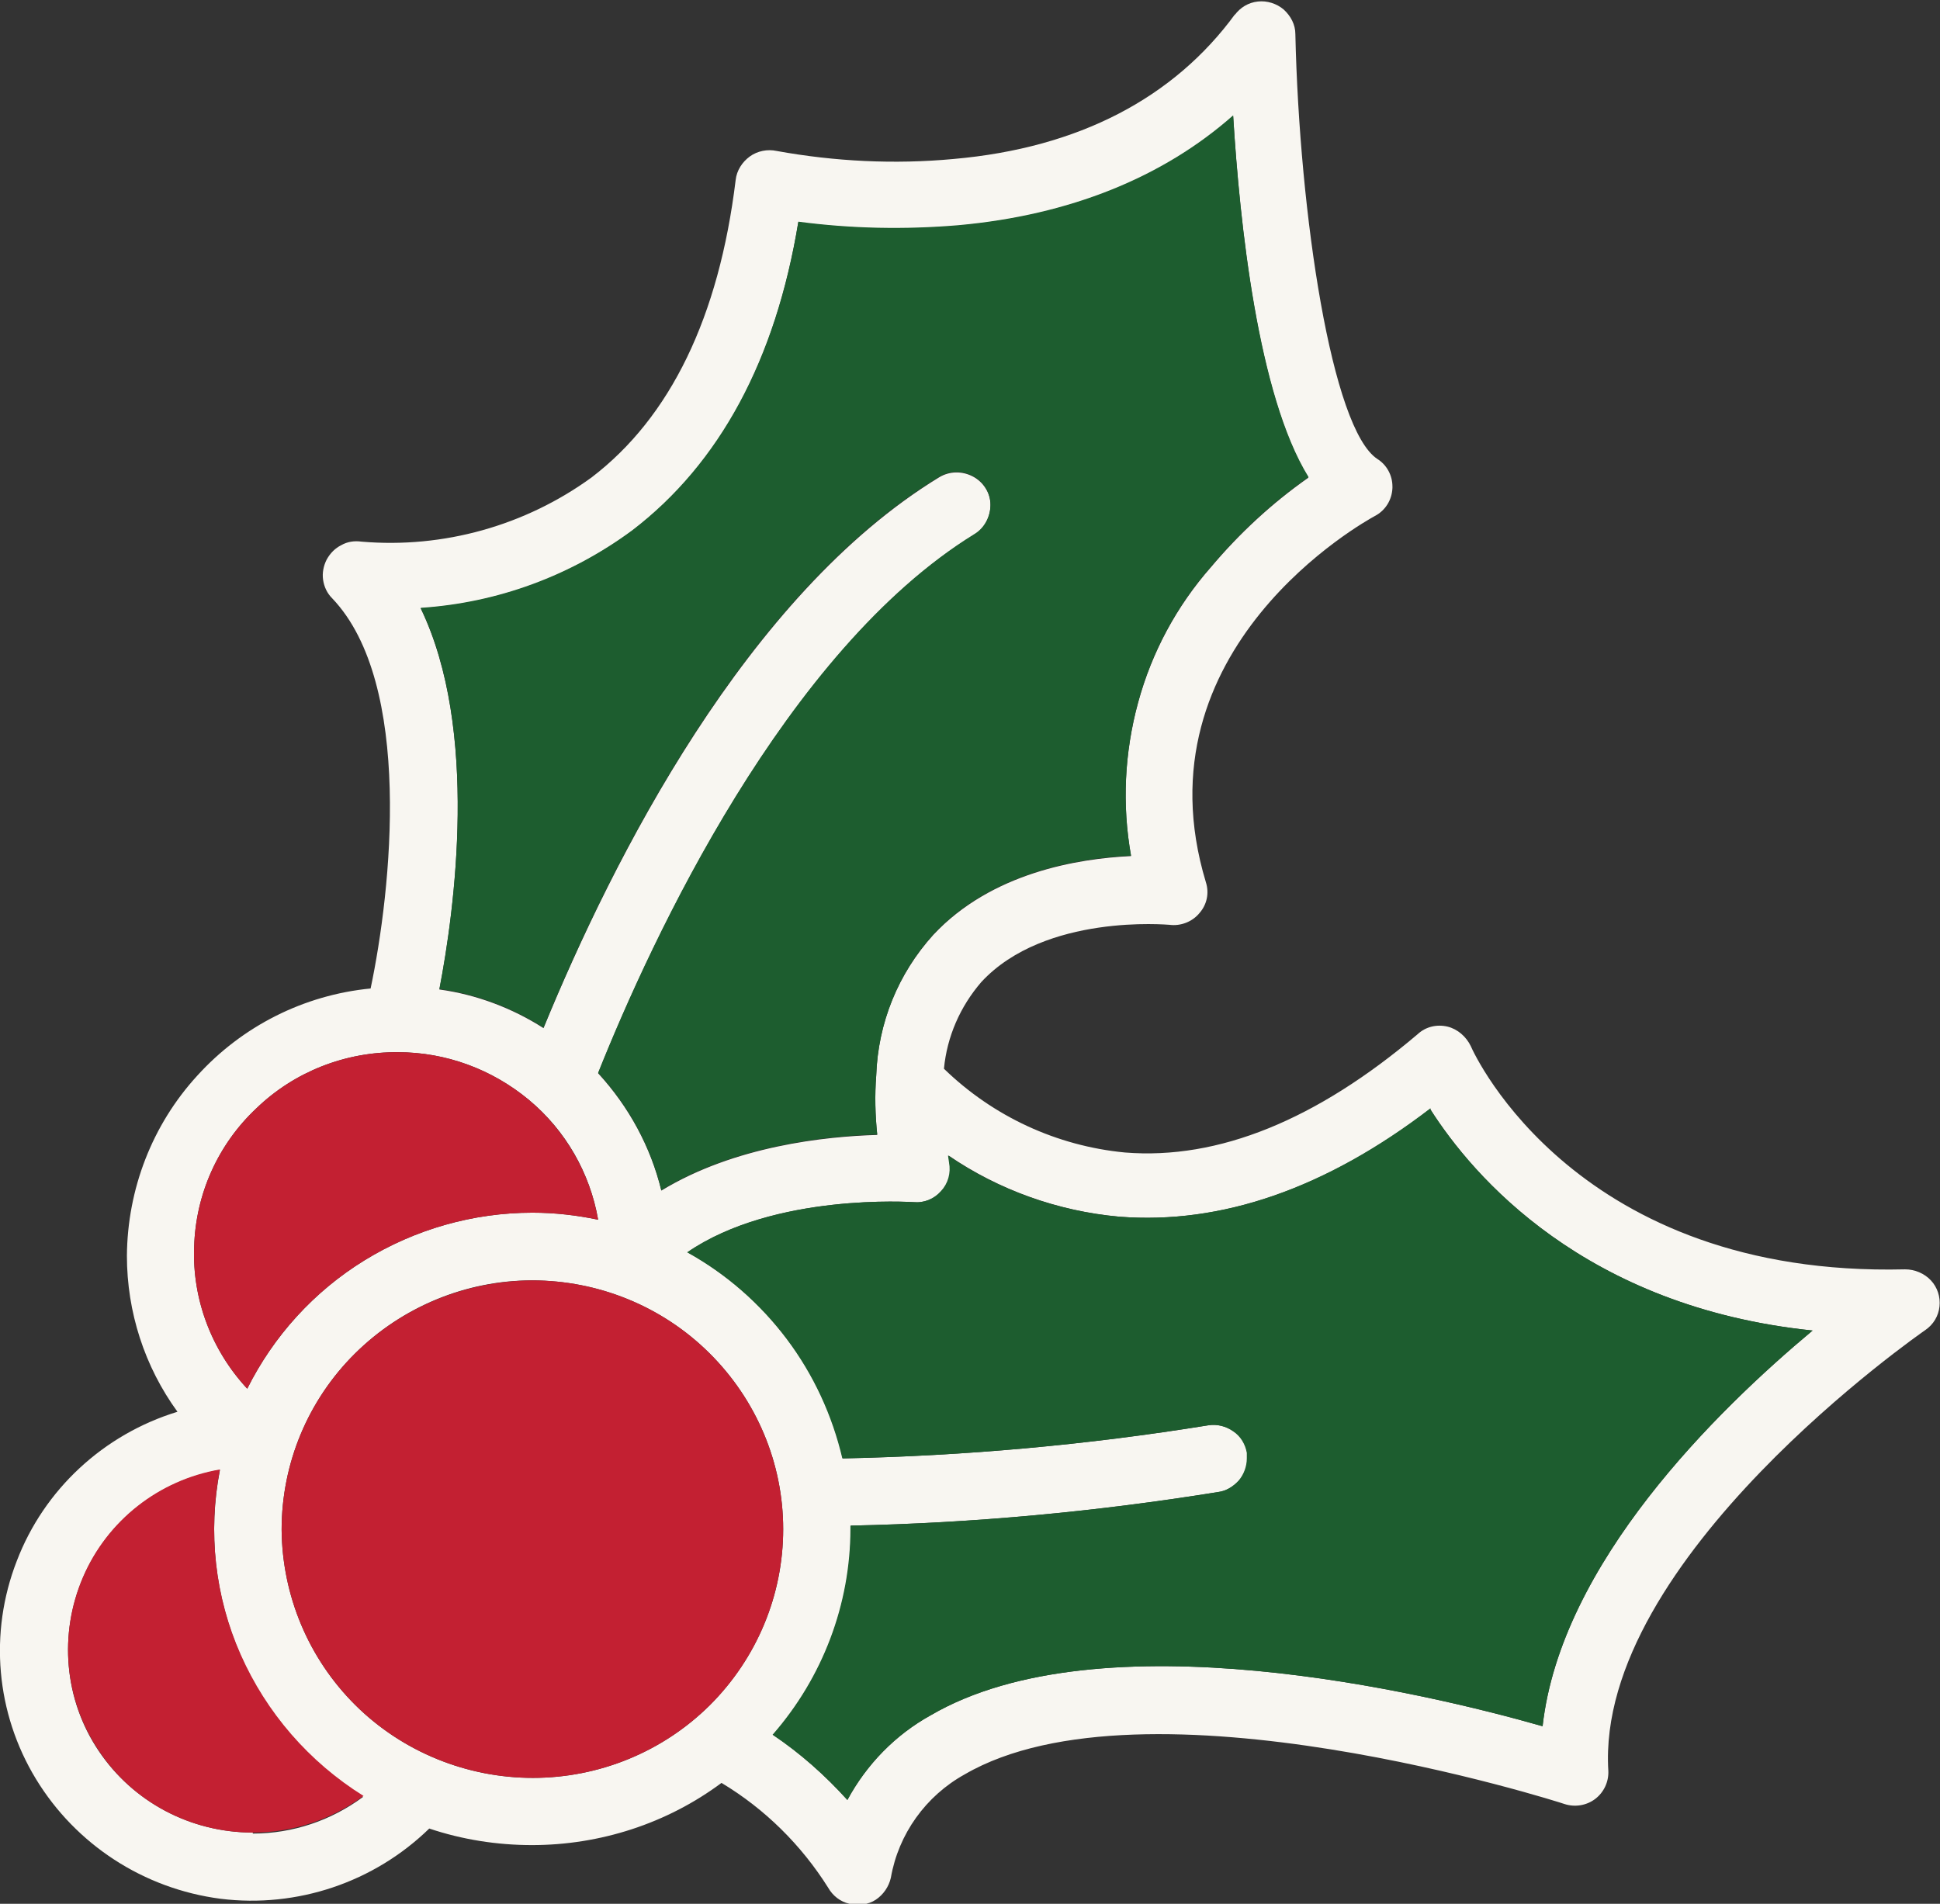<?xml version="1.0" encoding="UTF-8"?>
<svg xmlns="http://www.w3.org/2000/svg" width="108" height="106" viewBox="0 0 108 106" fill="none">
  <rect x="0" y="0" width="108" height="106" fill="#333333" stroke="none"/>
  <g clip-path="url(#clip0_1_4)">
    <path d="M72.816 26.612C70.79 28.036 68.988 29.711 67.412 31.582C65.498 33.76 64.119 36.329 63.359 39.122C62.599 41.914 62.458 44.818 62.965 47.666C60.009 47.806 55.196 48.588 51.959 52.051C49.989 54.229 48.863 56.993 48.779 59.897C48.694 60.986 48.722 62.103 48.835 63.192C45.936 63.276 40.898 63.807 36.816 66.292C36.225 63.862 35.015 61.629 33.298 59.758C36.31 52.218 43.74 36.246 54.239 29.767C54.802 29.432 55.14 28.79 55.14 28.12C55.14 27.45 54.746 26.835 54.155 26.528C53.564 26.221 52.86 26.221 52.269 26.584C41.573 33.118 34.142 47.778 30.258 57.245C28.513 56.128 26.514 55.374 24.46 55.094C25.304 50.738 26.683 40.63 23.418 33.872C27.697 33.593 31.778 32.085 35.212 29.544C40.081 25.83 43.178 20.078 44.444 12.37C47.4 12.761 50.383 12.817 53.367 12.566C59.531 12.007 64.738 9.913 68.65 6.478C69.016 12.482 70.03 22.06 72.844 26.612H72.816ZM79.628 61.768C81.992 65.482 88.213 72.77 100.907 74.083C95.559 78.551 86.89 87.04 85.876 96.115C79.346 94.244 61.304 89.972 51.819 95.501C49.848 96.59 48.244 98.237 47.174 100.22C45.936 98.852 44.557 97.623 43.037 96.59C45.823 93.406 47.371 89.329 47.371 85.113V84.945C54.239 84.806 61.079 84.163 67.834 83.074C68.285 83.019 68.679 82.767 68.988 82.432C69.27 82.097 69.439 81.65 69.439 81.203C69.439 81.092 69.439 81.008 69.439 80.896C69.354 80.421 69.101 79.975 68.679 79.695C68.285 79.416 67.778 79.277 67.271 79.36C60.544 80.45 53.733 81.064 46.921 81.203C46.358 78.802 45.317 76.54 43.825 74.558C42.333 72.575 40.447 70.927 38.28 69.727C43.121 66.404 50.777 66.934 50.862 66.934C51.453 66.99 52.016 66.767 52.41 66.32C52.804 65.901 52.973 65.315 52.86 64.728L52.804 64.337C55.618 66.264 58.912 67.437 62.317 67.744C68.003 68.191 73.829 66.18 79.656 61.712L79.628 61.768ZM14.073 102.035C10.611 102.035 7.403 100.331 5.489 97.483C3.575 94.635 3.265 91.005 4.616 87.849C5.967 84.694 8.838 82.432 12.244 81.846C11.568 85.336 11.963 88.91 13.398 92.178C14.833 95.417 17.198 98.153 20.209 100.052C18.436 101.365 16.297 102.091 14.073 102.091V102.035ZM43.6 85.141C43.6 88.827 42.136 92.317 39.518 94.942C36.901 97.539 33.354 98.991 29.667 98.991C25.98 98.991 22.405 97.539 19.787 94.942C17.17 92.345 15.706 88.827 15.678 85.169C15.678 81.483 17.142 77.964 19.759 75.367C22.377 72.77 25.923 71.29 29.611 71.29C33.326 71.29 36.873 72.742 39.49 75.339C42.108 77.936 43.6 81.455 43.6 85.141ZM22.152 58.585C24.826 58.585 27.387 59.534 29.442 61.238C31.497 62.941 32.847 65.315 33.298 67.912C32.088 67.66 30.877 67.521 29.639 67.521C26.346 67.521 23.109 68.442 20.294 70.173C17.479 71.905 15.227 74.39 13.764 77.322C11.765 75.172 10.696 72.324 10.808 69.419C10.893 66.487 12.131 63.723 14.271 61.712C16.381 59.674 19.224 58.557 22.18 58.585H22.152ZM68.763 0.782C65.357 5.445 60.066 8.238 53.085 8.852C49.792 9.159 46.471 8.992 43.234 8.405C42.727 8.294 42.164 8.405 41.742 8.712C41.32 9.02 41.01 9.494 40.954 10.025C40.025 17.648 37.323 23.233 32.932 26.584C29.245 29.265 24.685 30.549 20.125 30.158C19.731 30.102 19.337 30.158 18.999 30.354C18.661 30.521 18.38 30.8 18.183 31.163C18.014 31.498 17.93 31.889 17.986 32.28C18.042 32.671 18.211 33.034 18.493 33.313C23.024 38.061 21.786 49.565 20.632 55.038C16.916 55.401 13.482 57.133 10.977 59.897C8.472 62.634 7.093 66.208 7.065 69.922C7.065 73.05 8.05 76.093 9.88 78.606C5.77 79.863 2.449 82.935 0.929 86.928C-0.619 90.921 -0.225 95.389 1.998 99.047C4.222 102.705 7.994 105.162 12.272 105.721C16.55 106.251 20.829 104.799 23.897 101.811C25.726 102.426 27.669 102.733 29.611 102.733C33.41 102.733 37.126 101.532 40.166 99.27C42.586 100.722 44.613 102.733 46.105 105.106C46.358 105.553 46.78 105.888 47.287 106C47.794 106.112 48.328 106.056 48.751 105.777C49.173 105.497 49.482 105.051 49.595 104.548C50.017 102.119 51.537 99.996 53.704 98.796C63.725 92.96 86.862 100.359 87.087 100.443C87.678 100.639 88.325 100.527 88.804 100.164C89.282 99.801 89.564 99.215 89.536 98.6C88.804 86.788 106.987 74.195 107.184 74.055C107.634 73.748 107.916 73.273 107.972 72.742C108.028 72.212 107.859 71.681 107.493 71.29C107.127 70.899 106.593 70.676 106.058 70.676C87.819 71.123 82.105 58.78 81.88 58.25C81.626 57.719 81.148 57.3 80.585 57.161C79.994 57.021 79.374 57.161 78.924 57.58C73.295 62.355 67.834 64.589 62.627 64.17C58.827 63.807 55.281 62.159 52.55 59.506C52.719 57.719 53.451 56.044 54.633 54.675C58.18 50.85 65.019 51.492 65.104 51.492C65.723 51.576 66.371 51.325 66.765 50.85C67.187 50.375 67.328 49.733 67.131 49.119C63.19 36.078 76.025 29.013 76.532 28.734C77.123 28.427 77.489 27.84 77.517 27.17V27.087C77.517 26.472 77.207 25.886 76.672 25.551C74.139 23.875 72.338 11.952 72.113 1.899C72.113 1.368 71.859 0.894 71.465 0.531C71.071 0.196 70.536 0.028 70.03 0.084C69.495 0.14 69.044 0.419 68.735 0.838L68.763 0.782Z" fill="#F8F6F1"></path>
    <path d="M43.6 85.141C43.6 88.799 42.136 92.345 39.518 94.942C36.901 97.539 33.354 98.991 29.667 98.991C25.98 98.991 22.405 97.539 19.787 94.942C17.17 92.345 15.706 88.827 15.678 85.169C15.678 81.483 17.142 77.964 19.759 75.367C22.377 72.77 25.923 71.318 29.611 71.29C33.326 71.29 36.873 72.742 39.49 75.339C42.108 77.936 43.6 81.455 43.6 85.141Z" fill="#C32032"></path>
    <path d="M22.152 58.585C24.826 58.585 27.387 59.534 29.442 61.238C31.468 62.941 32.847 65.315 33.298 67.912C32.087 67.66 30.877 67.521 29.639 67.521C26.346 67.521 23.109 68.442 20.294 70.173C17.479 71.905 15.227 74.39 13.764 77.322C11.765 75.172 10.696 72.323 10.808 69.419C10.893 66.487 12.131 63.723 14.271 61.712C16.381 59.674 19.224 58.557 22.18 58.585H22.152Z" fill="#C32032"></path>
    <path d="M14.073 102.035C10.611 102.035 7.375 100.331 5.489 97.455C3.575 94.607 3.265 90.977 4.616 87.821C5.967 84.666 8.838 82.404 12.244 81.818C11.568 85.28 11.963 88.883 13.398 92.122C14.834 95.361 17.198 98.097 20.238 99.996C18.464 101.309 16.297 102.035 14.102 102.035H14.073Z" fill="#C32032"></path>
    <path d="M79.628 61.768C81.992 65.482 88.213 72.77 100.907 74.083C95.559 78.55 86.89 87.04 85.876 96.115C79.346 94.244 61.304 89.972 51.819 95.501C49.848 96.59 48.244 98.237 47.174 100.22C45.936 98.851 44.557 97.623 43.009 96.59C45.795 93.406 47.343 89.329 47.343 85.113V84.945C54.211 84.805 61.051 84.163 67.806 83.074C68.257 83.018 68.65 82.767 68.96 82.432C69.242 82.097 69.41 81.65 69.41 81.203C69.41 81.092 69.41 81.008 69.41 80.896C69.326 80.421 69.073 79.975 68.65 79.695C68.257 79.416 67.75 79.277 67.243 79.36C60.516 80.449 53.705 81.064 46.893 81.203C46.33 78.802 45.288 76.54 43.797 74.557C42.305 72.575 40.419 70.927 38.252 69.727C43.093 66.403 50.749 66.934 50.834 66.934C51.425 66.99 51.987 66.766 52.382 66.32C52.776 65.901 52.944 65.314 52.832 64.728L52.776 64.337C55.59 66.264 58.883 67.437 62.289 67.744C67.975 68.191 73.801 66.18 79.628 61.712V61.768Z" fill="#1D5D2F"></path>
    <path d="M72.816 26.584C70.79 28.008 68.988 29.683 67.412 31.554C65.498 33.732 64.119 36.301 63.359 39.094C62.599 41.886 62.458 44.79 62.965 47.639C60.009 47.778 55.196 48.56 51.959 52.023C49.989 54.201 48.891 56.965 48.779 59.869C48.694 60.958 48.722 62.075 48.835 63.164C45.936 63.248 40.898 63.779 36.816 66.264C36.225 63.835 35.015 61.601 33.298 59.73C36.31 52.19 43.74 36.218 54.239 29.739C54.802 29.404 55.14 28.762 55.14 28.092C55.14 27.422 54.746 26.807 54.155 26.5C53.564 26.193 52.86 26.193 52.269 26.556C41.573 33.062 34.142 47.75 30.258 57.217C28.513 56.1 26.514 55.346 24.46 55.066C25.304 50.682 26.683 40.602 23.418 33.844C27.697 33.565 31.778 32.057 35.212 29.516C40.053 25.802 43.178 20.05 44.444 12.342C47.4 12.733 50.383 12.789 53.367 12.538C59.531 11.979 64.738 9.885 68.65 6.423C69.016 12.426 70.03 22.004 72.844 26.556L72.816 26.584Z" fill="#1D5D2F"></path>
  </g>
  <defs>
    <clipPath id="clip0_1_4">
      <rect width="108" height="106" fill="white"></rect>
    </clipPath>
  </defs>
</svg>
